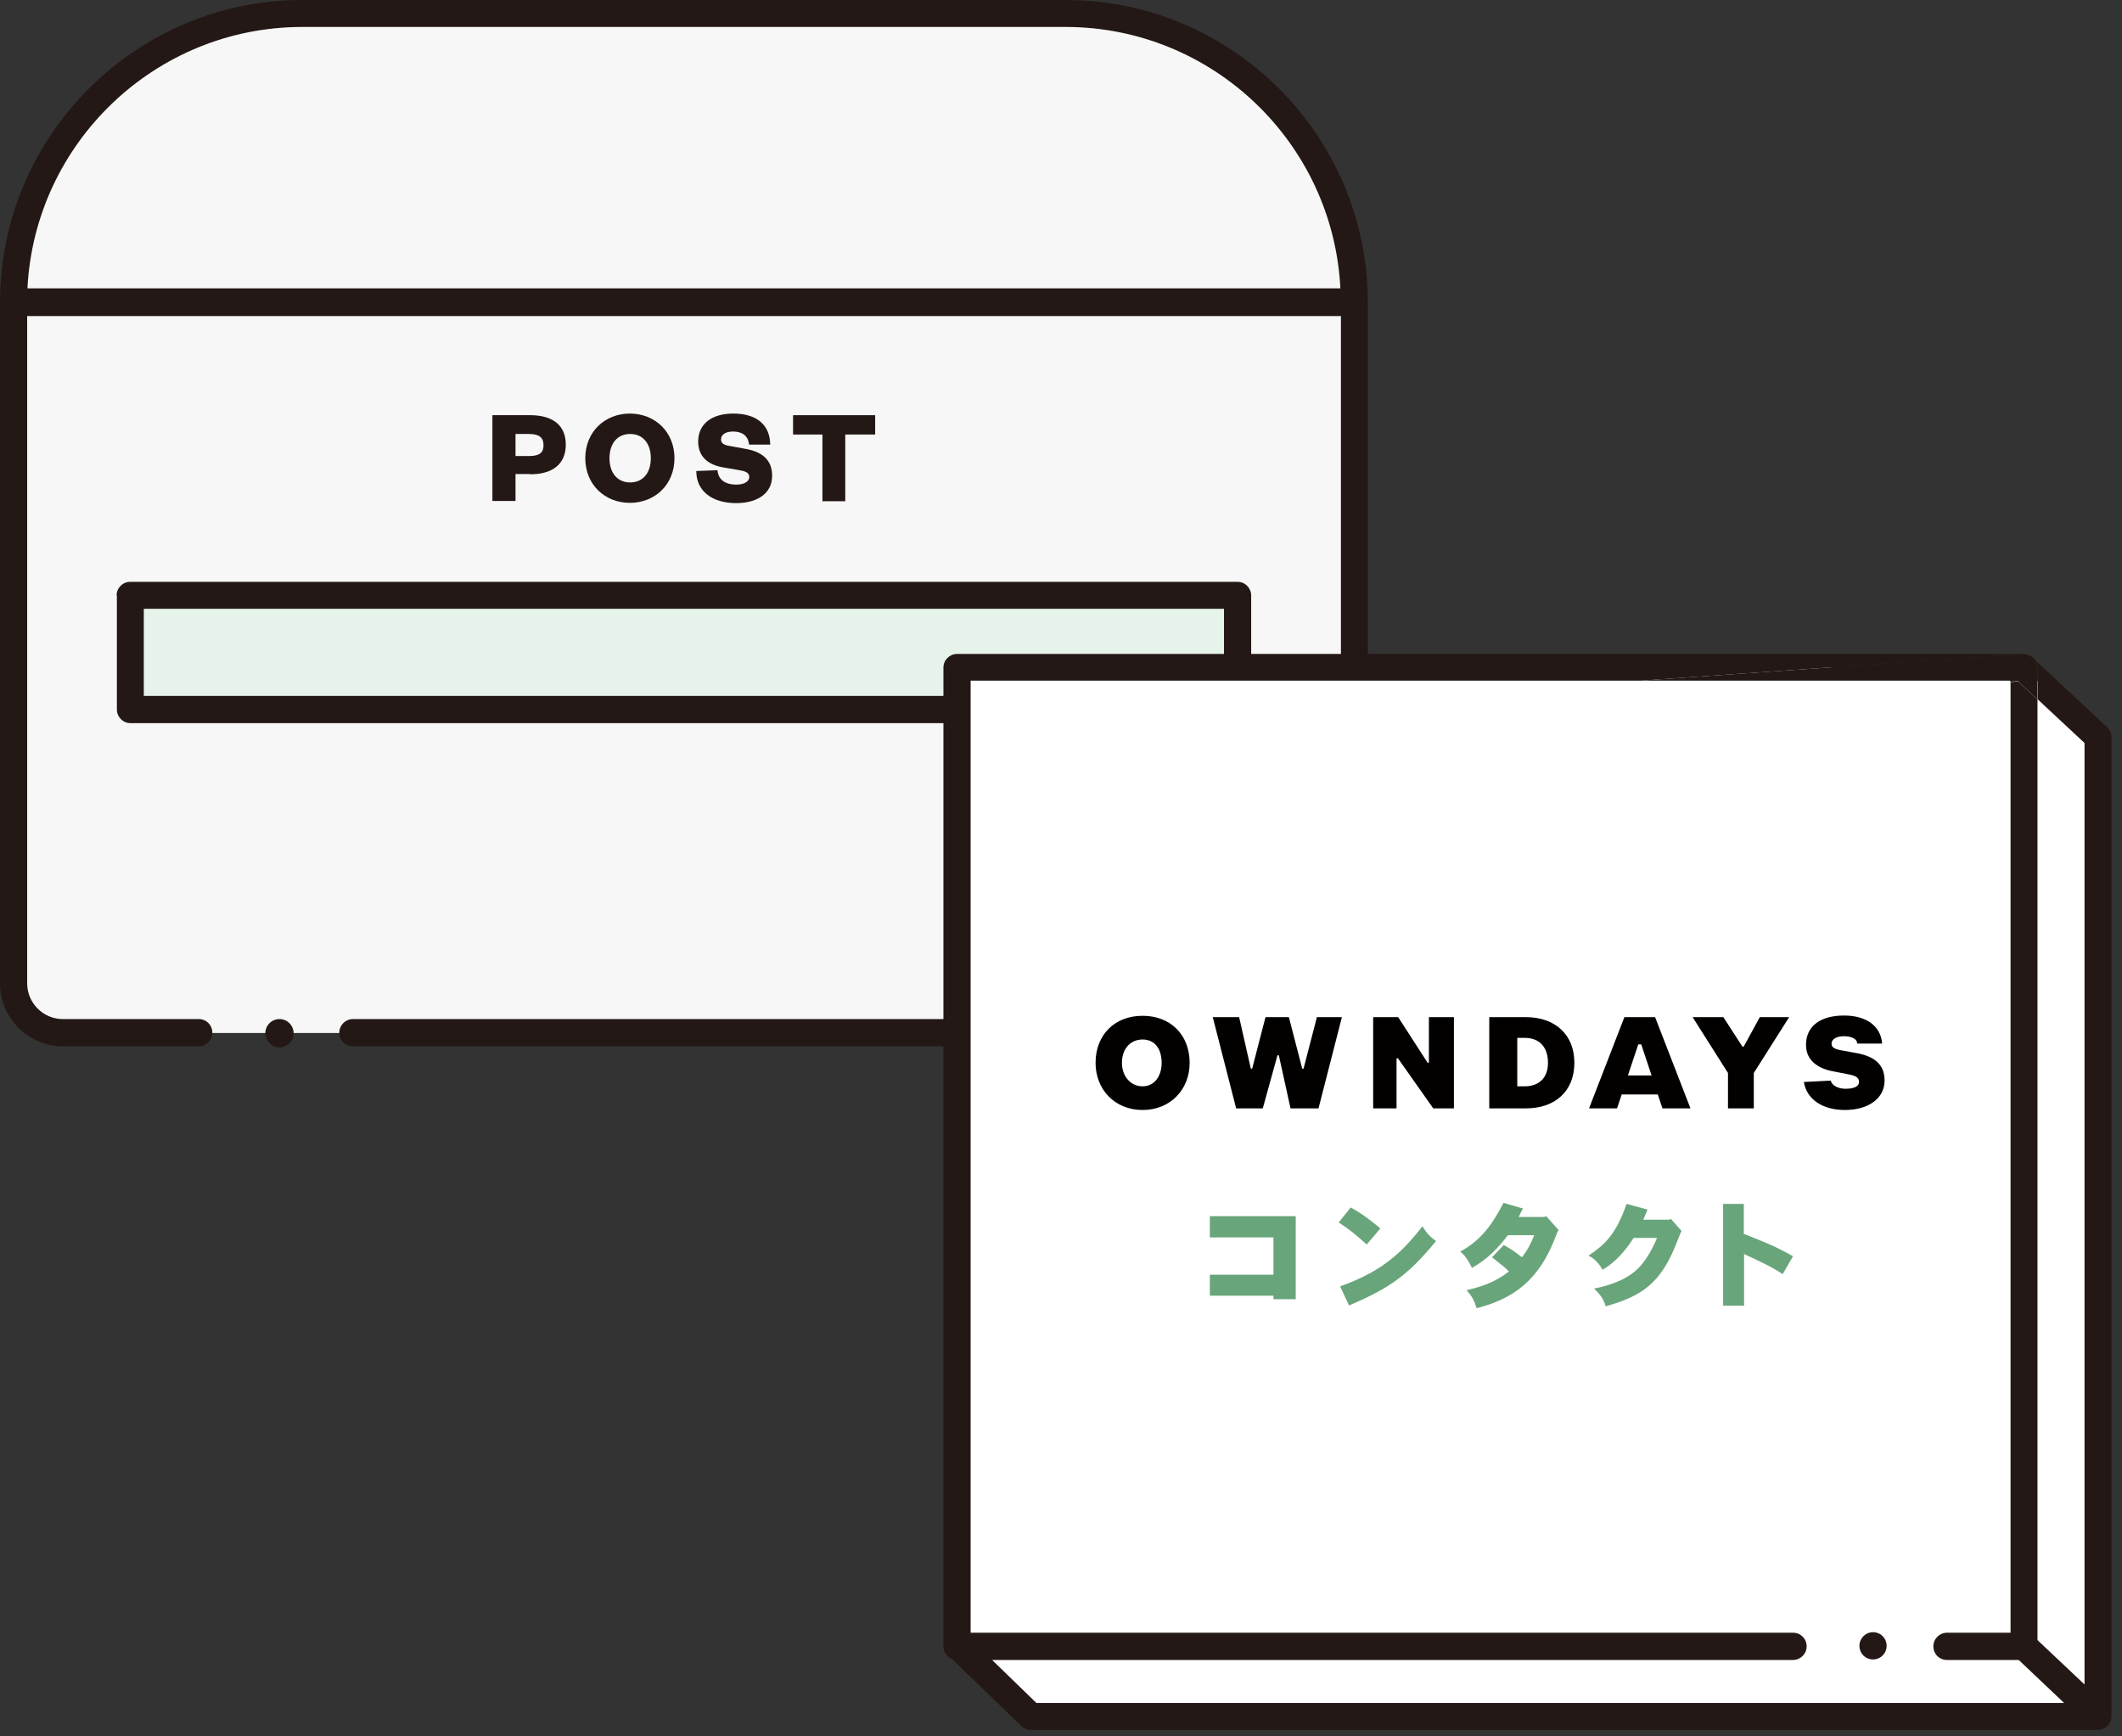 <svg width="110" height="90" viewBox="0 0 110 90" fill="none" xmlns="http://www.w3.org/2000/svg">
<rect x="0" y="0" width="110" height="90" fill="#333333" stroke="none"/>
<path d="M70.171 15.65C69.791 7.72 63.251 0.861 55.232 0.861H15.67C7.651 0.861 1.125 7.72 0.731 15.65H0.688V50.986C0.688 52.398 1.83 53.541 3.239 53.541H67.634C69.044 53.541 70.185 52.398 70.185 50.986V15.65H70.143H70.171ZM64.153 36.776H6.749V30.863H64.139V36.776H64.153Z" fill="#F7F7F7"/>
<path d="M64.137 30.862H6.747V36.775H64.137V30.862Z" fill="#E6F3EB"/>
<path d="M27.484 24.583C28.654 24.583 29.33 24.047 29.33 23.045C29.33 22.043 28.654 21.52 27.484 21.52H25.525V25.966H26.723V24.569H27.484V24.583ZM26.723 22.494H27.428C27.963 22.494 28.175 22.692 28.175 23.073C28.175 23.454 27.977 23.637 27.428 23.637H26.723V22.494Z" fill="#231815"/>
<path d="M34.963 23.75C34.963 22.381 33.948 21.436 32.651 21.436C31.355 21.436 30.34 22.381 30.34 23.75C30.34 25.119 31.355 26.064 32.651 26.064C33.948 26.064 34.963 25.119 34.963 23.75ZM31.595 23.75C31.595 22.988 32.003 22.494 32.666 22.494C33.328 22.494 33.737 22.988 33.737 23.75C33.737 24.512 33.328 25.006 32.666 25.006C32.003 25.006 31.595 24.512 31.595 23.75Z" fill="#231815"/>
<path d="M38.166 25.119C37.672 25.119 37.235 24.921 37.193 24.371L36.094 24.413C36.094 25.486 36.953 26.078 38.166 26.078C39.209 26.078 40.026 25.613 40.026 24.653C40.026 23.919 39.603 23.439 38.673 23.27L37.827 23.115C37.545 23.073 37.376 22.988 37.376 22.776C37.376 22.536 37.602 22.367 37.996 22.367C38.462 22.367 38.786 22.579 38.828 23.044H39.927C39.913 22.028 39.237 21.436 38.011 21.436C36.897 21.436 36.192 21.972 36.192 22.889C36.192 23.665 36.7 24.075 37.433 24.216L38.25 24.357C38.588 24.413 38.842 24.47 38.842 24.724C38.842 24.963 38.574 25.119 38.151 25.119H38.166Z" fill="#231815"/>
<path d="M43.817 25.98V22.522H45.367V21.52H41.111V22.522H42.633V25.98H43.817Z" fill="#231815"/>
<path d="M70.906 15.636C70.878 7.014 63.859 0 55.234 0H15.672C7.047 0 0.028 7.014 -0 15.636V50.972C-0 52.764 1.466 54.232 3.256 54.232H10.303C10.683 54.232 11.007 53.921 11.007 53.526C11.007 53.131 10.697 52.82 10.303 52.82H3.256C2.241 52.82 1.409 51.988 1.409 50.972V16.384H69.511V50.972C69.511 51.988 68.679 52.82 67.664 52.82H18.294C17.913 52.82 17.589 53.131 17.589 53.526C17.589 53.921 17.899 54.232 18.294 54.232H67.65C69.44 54.232 70.906 52.764 70.906 50.972V15.65V15.636ZM1.423 14.944C1.804 7.409 8.047 1.397 15.672 1.397H55.234C62.858 1.397 69.102 7.409 69.483 14.944H1.423Z" fill="#231815"/>
<path d="M6.059 30.863V36.776C6.059 37.157 6.369 37.481 6.763 37.481H64.153C64.534 37.481 64.858 37.171 64.858 36.776V30.863C64.858 30.482 64.548 30.157 64.153 30.157H6.749C6.369 30.157 6.044 30.468 6.044 30.863H6.059ZM7.454 31.554H63.449V36.07H7.454V31.554Z" fill="#231815"/>
<path d="M104.913 34.644V34.588H49.608V85.32H49.735L49.721 85.362L53.428 88.947H108.746V38.2L104.913 34.644Z" fill="white"/>
<path d="M104.814 33.895L85.069 35.278H104.208V35.335L104.603 35.306L105.603 36.238V34.573C105.603 34.446 105.561 34.333 105.505 34.234L105.336 34.079C105.195 33.952 104.997 33.881 104.814 33.895Z" fill="#231815"/>
<path d="M93.535 56.08L94.902 56.009C94.944 56.235 95.254 56.433 95.663 56.433C96.199 56.433 96.368 56.263 96.368 56.08C96.368 55.854 96.199 55.755 95.818 55.685L95.029 55.53C94.197 55.374 93.62 54.937 93.62 54.161C93.62 53.173 94.381 52.637 95.593 52.637C96.734 52.637 97.495 53.173 97.566 54.09H96.269C96.283 53.864 96.001 53.709 95.579 53.709C95.226 53.709 94.944 53.85 94.944 54.09C94.944 54.245 95.029 54.358 95.395 54.429L96.241 54.584C97.157 54.754 97.693 55.163 97.693 56.009C97.693 56.927 96.861 57.533 95.635 57.533C94.493 57.533 93.662 56.997 93.507 56.08H93.535ZM89.546 57.449H90.913V55.614L92.746 52.721H91.224L90.392 54.245H90.322L89.335 52.721H87.742L89.575 55.614V57.449H89.546ZM85.938 56.729H84.064L83.824 57.449H82.373L84.205 52.721H85.797L87.63 57.449H86.178L85.938 56.729ZM85.614 55.741L85.079 54.133H84.924L84.388 55.741H85.614ZM81.612 55.092C81.612 56.546 80.625 57.449 79.103 57.449H77.2V52.721H79.103C80.625 52.721 81.612 53.639 81.612 55.078V55.092ZM80.244 55.092C80.244 54.26 79.793 53.794 79.032 53.794H78.652V56.306H79.032C79.793 56.306 80.244 55.854 80.244 55.092ZM71.182 57.449H72.394V54.852H72.465L74.297 57.449H75.368V52.721H74.071V55.078H74.001L72.479 52.721H71.182V57.449ZM64.093 57.449H65.46L66.221 54.697H66.291L66.898 57.449H68.349L69.561 52.721H68.265L67.574 55.389H67.504L66.813 52.721H65.601L64.91 55.389H64.84L64.234 52.721H62.867L64.079 57.449H64.093ZM61.669 55.092C61.669 56.461 60.682 57.533 59.23 57.533C57.779 57.533 56.792 56.461 56.792 55.092C56.792 53.639 57.779 52.651 59.23 52.651C60.682 52.651 61.669 53.639 61.669 55.092ZM60.217 55.092C60.217 54.33 59.837 53.879 59.23 53.879C58.624 53.879 58.159 54.33 58.159 55.092C58.159 55.784 58.61 56.306 59.23 56.306C59.851 56.306 60.217 55.77 60.217 55.092Z" fill="#030000"/>
<path d="M67.168 63.036V67.34H66.013V67.157H62.715V66.07H66.013V64.137H62.715V63.036H67.168Z" fill="#69A57A"/>
<path d="M70.018 62.585C70.426 62.811 70.835 63.065 71.554 63.672L70.849 64.504C70.229 63.954 70.032 63.785 69.397 63.361L70.018 62.585ZM69.468 66.677C71.61 65.901 72.611 64.998 73.738 63.559C73.922 63.869 74.133 64.123 74.443 64.321C72.85 66.282 71.808 66.847 69.933 67.665L69.468 66.677Z" fill="#69A57A"/>
<path d="M78.937 62.655C78.867 62.782 78.796 62.923 78.726 63.078H80.065L80.149 63.036L80.797 63.756C80.727 63.855 80.685 63.953 80.656 64.052C79.797 66.381 78.401 67.34 76.541 67.806C76.442 67.467 76.33 67.199 76.02 66.875C76.668 66.719 77.457 66.508 78.218 65.901C77.993 65.675 77.979 65.675 77.344 65.167L77.951 64.532C78.373 64.772 78.416 64.8 78.895 65.167C79.191 64.786 79.374 64.419 79.529 64.024H78.162C77.373 65.082 76.696 65.492 76.302 65.717C76.175 65.449 76.005 65.125 75.695 64.871C76.865 64.25 77.457 63.276 77.936 62.345L78.951 62.641L78.937 62.655Z" fill="#69A57A"/>
<path d="M85.404 62.698C85.333 62.853 85.277 63.022 85.178 63.22H86.517L86.616 63.178L87.165 63.798C87.109 63.911 86.898 64.448 86.856 64.561C86.066 66.494 85.122 67.185 83.233 67.707C83.149 67.369 82.923 67.044 82.627 66.79C83.656 66.593 84.502 66.212 85.009 65.647C85.178 65.464 85.559 64.984 85.897 64.165H84.685C84.248 64.829 83.797 65.379 83.078 65.816C82.909 65.534 82.698 65.252 82.345 65.083C83.177 64.518 83.755 64.01 84.319 62.401L85.418 62.698H85.404Z" fill="#69A57A"/>
<path d="M90.395 62.416V63.954C91.607 64.433 92.03 64.603 92.946 65.111L92.41 66.042C91.819 65.647 91.339 65.435 90.409 64.998V67.679H89.324V62.401H90.409L90.395 62.416Z" fill="#69A57A"/>
<path d="M14.487 54.288C14.891 54.288 15.22 53.959 15.22 53.554C15.22 53.149 14.891 52.82 14.487 52.82C14.082 52.82 13.754 53.149 13.754 53.554C13.754 53.959 14.082 54.288 14.487 54.288Z" fill="#231815"/>
<path d="M109.227 37.692L105.52 34.234C105.576 34.333 105.619 34.446 105.619 34.573V36.238L108.057 38.51V87.309L105.619 85.008V36.252L104.618 35.321L104.223 35.349V84.627H100.925C100.545 84.627 100.221 84.938 100.221 85.333C100.221 85.728 100.531 86.039 100.925 86.039H104.646L107 88.268H53.725L51.428 86.039H92.948C93.329 86.039 93.653 85.728 93.653 85.333C93.653 84.938 93.343 84.627 92.948 84.627H50.315V35.279H85.084L104.829 33.895C104.928 33.895 105.013 33.895 105.097 33.938C105.041 33.924 104.984 33.895 104.928 33.895H49.61C49.229 33.895 48.905 34.206 48.905 34.601V85.333C48.905 85.629 49.088 85.883 49.342 85.982L52.95 89.468C53.077 89.595 53.26 89.665 53.429 89.665H108.748C109.128 89.665 109.452 89.355 109.452 88.96V38.2C109.452 38.002 109.368 37.819 109.227 37.692Z" fill="#231815"/>
<path d="M105.113 33.938C105.198 33.966 105.282 34.023 105.353 34.079L105.522 34.234C105.437 34.079 105.282 33.98 105.113 33.924V33.938Z" fill="#231815"/>
<path d="M96.389 85.305C96.389 85.7 96.699 86.011 97.094 86.011C97.488 86.011 97.798 85.7 97.798 85.305C97.798 84.91 97.488 84.6 97.094 84.6C96.699 84.6 96.389 84.924 96.389 85.305Z" fill="#231815"/>
</svg>
